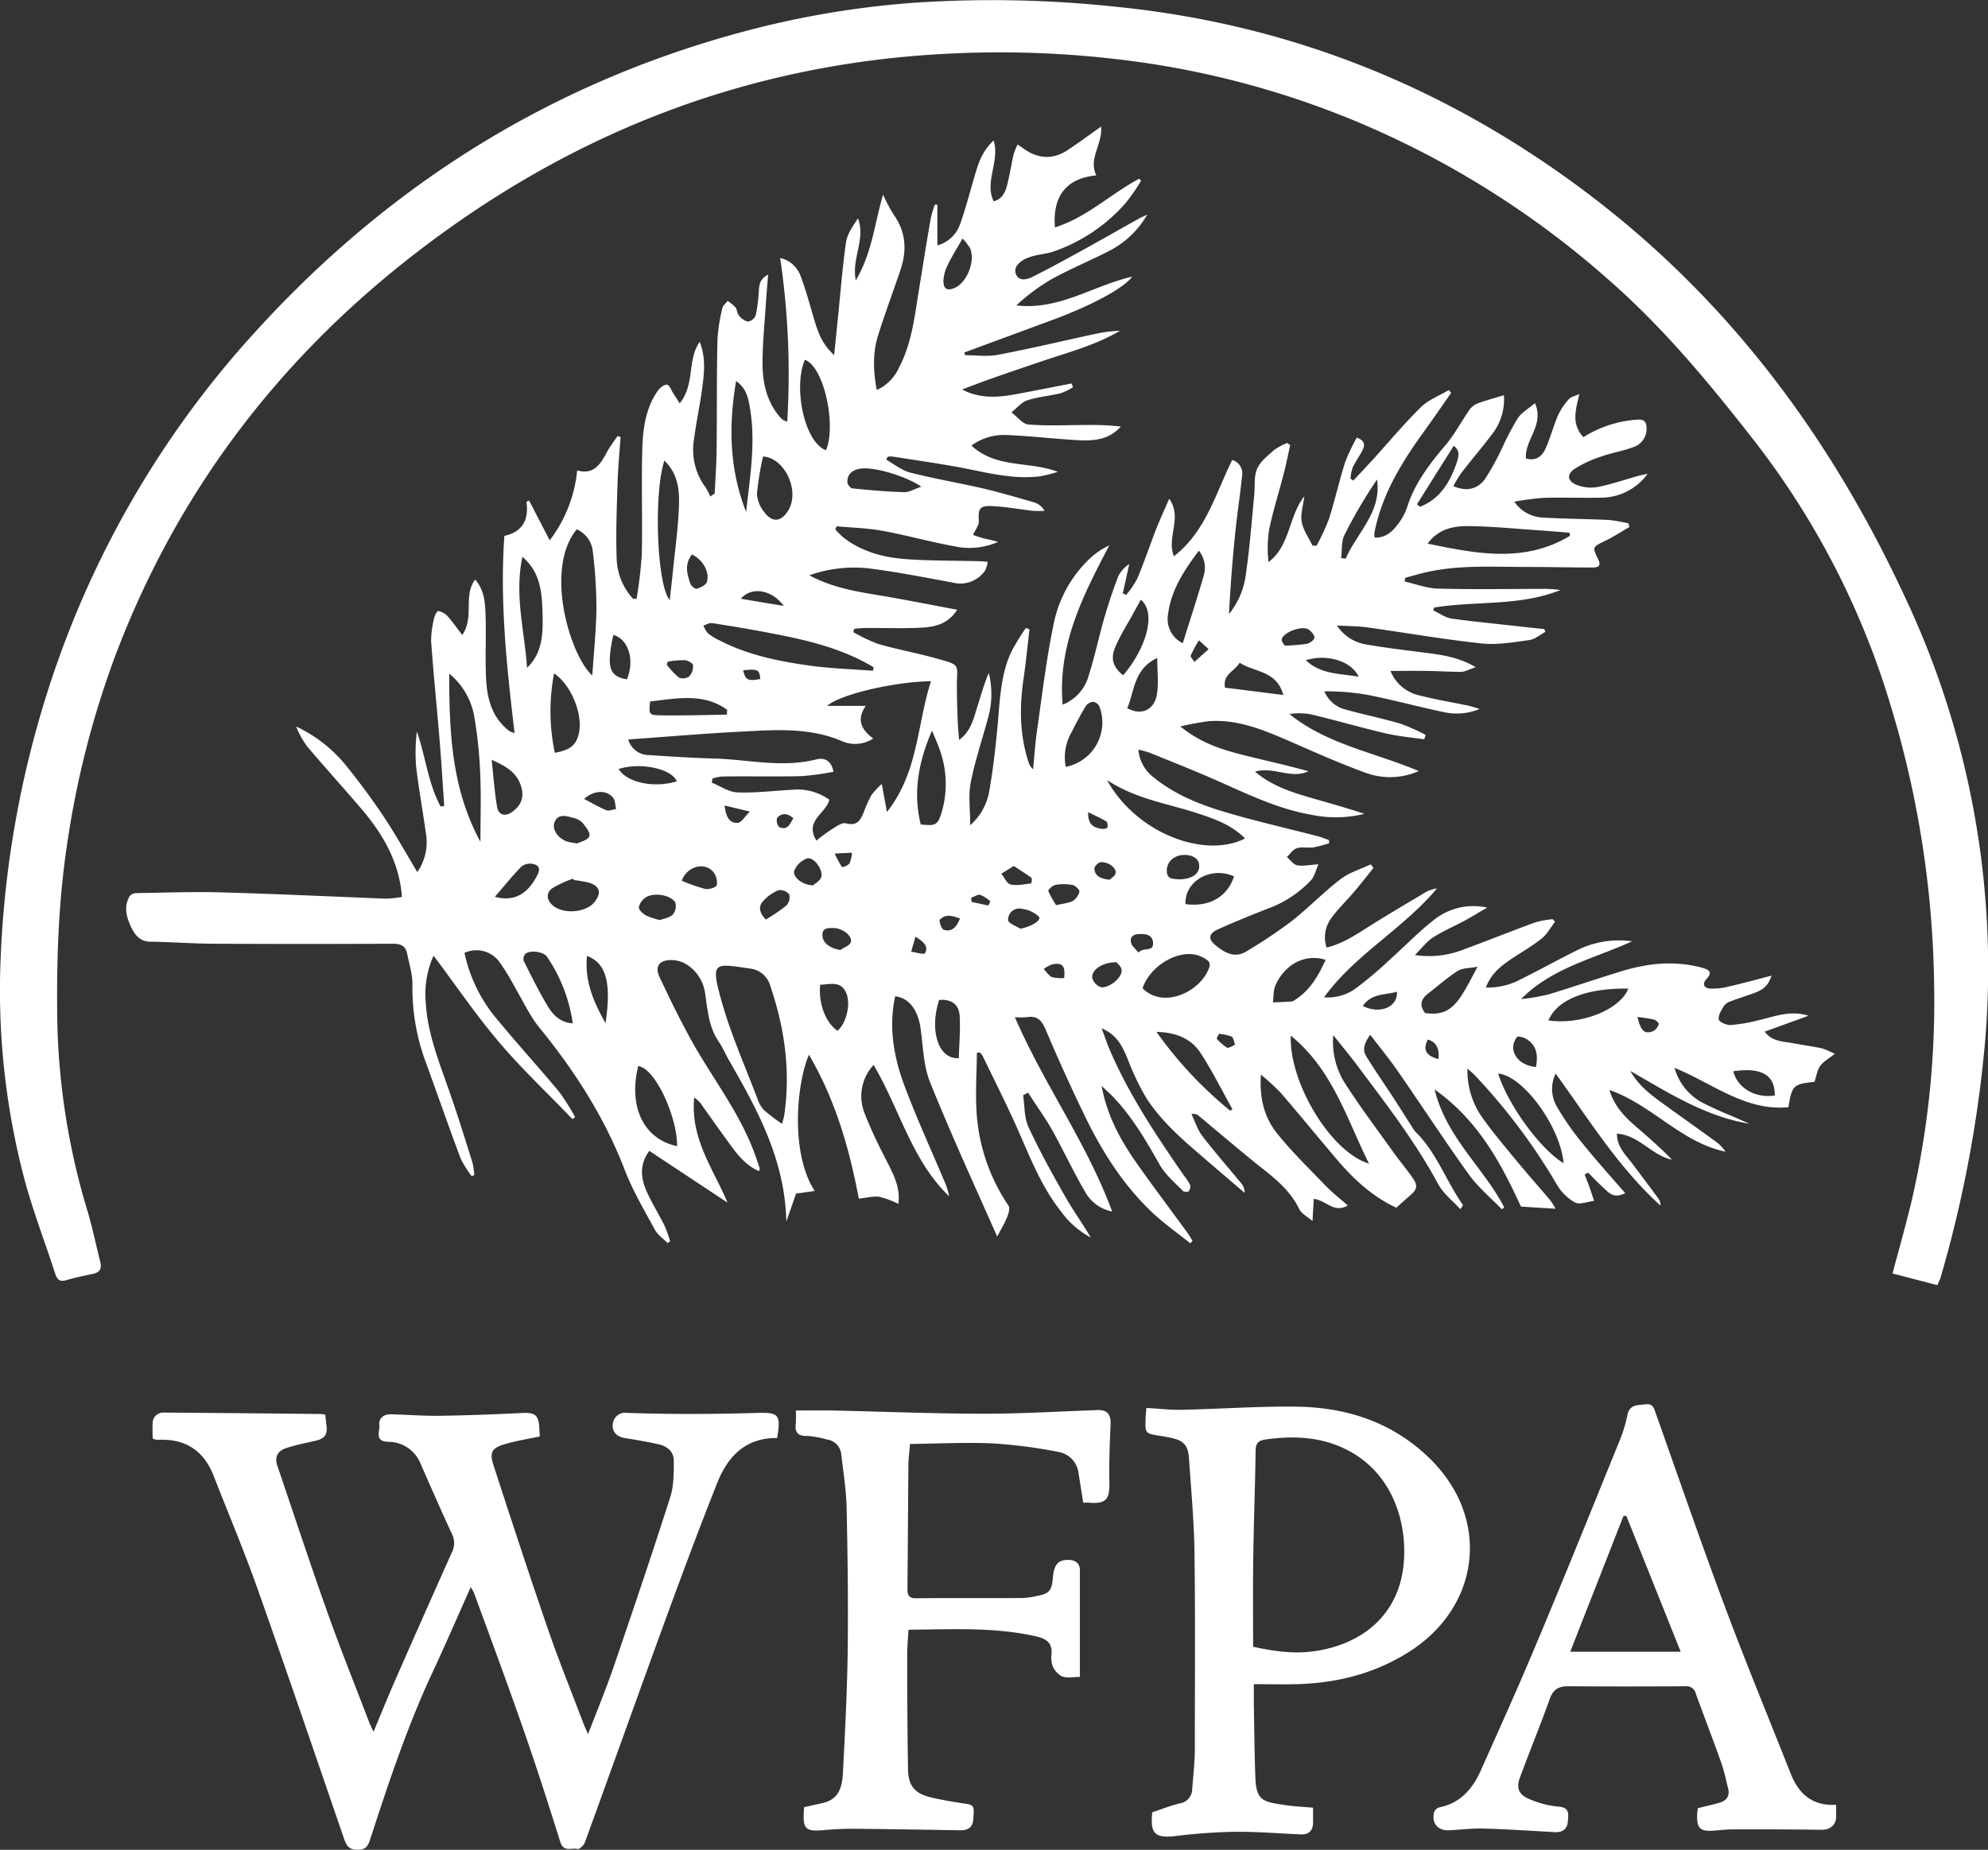 <svg xmlns="http://www.w3.org/2000/svg" viewBox="0 0 483.31 449.82"><rect x="0" y="0" width="483.31" height="449.82" fill="#333333" stroke="none"/><defs><style>.cls-1{fill:#fff;}</style></defs><title>nav-logo</title><g id="Layer_2" data-name="Layer 2"><g id="Layer_1-2" data-name="Layer 1"><path class="cls-1" d="M306.55,261.32c-.4,5.74.83,10.4,3.86,14.2,3.62,4.53,7.82,8.61,11.85,12.8,1.59,1.65,3.42,3.07,5.4,4.81-3.35,2-5.26-1.26-8.27-1.6l-.3,5.4c-1.23-1.08-2.7-1.79-3.25-2.95-2.53-5.28-7.2-8.37-11.49-11.88s-8.7-7.26-13.06-10.88a1.91,1.91,0,0,0-1.62-.29c.85,1.76,1.43,3.73,2.6,5.26,3,3.93,6.28,7.65,9.42,11.47a3.59,3.59,0,0,1,.9,2.41c-2.7-2.31-5.41-4.62-8.11-6.94-5.69-4.91-11.59-9.67-15.72-16a61.31,61.31,0,0,1-4.61-9.62c-1.26-3-2.51-5.85-6.33-7.45.83,2.19,1.42,4,2.15,5.65,4.7,10.81,11.24,20.54,17.89,30.2a12.16,12.16,0,0,1,1.45,2.18,1.93,1.93,0,0,1-.32,1.61,1.47,1.47,0,0,1-1.41-.1c-2-2.05-4.26-3.94-5.63-6.35-3.35-5.92-6.74-11.77-11.51-16.69-.69-.71-1.44-1.37-2.62-2.49,1.41,7.65,4.86,13.61,8.87,19.28,3.87,5.47,7.91,10.83,11.86,16.24.5.68.92,1.42,1.37,2.13l-.55.61c-3.16-2.55-6.52-4.89-9.45-7.69-7-6.7-12.11-14.81-16.29-23.49q-5-10.33-9.46-20.89c-1-2.27-2.09-3.32-4.53-2.91a19.47,19.47,0,0,1-2.91,0c7.05,16.3,17.48,30.54,23.65,47.25a9.56,9.56,0,0,1-6.65-4.93c-2.81-4.8-5.17-9.87-7.86-14.74-1.38-2.5-3.07-4.83-4.63-7.24-.43-.66-.86-1.31-1.29-2l-1.22.64c.4,2.59.25,5.44,1.31,7.73,2.66,5.76,5.76,11.34,8.9,16.87,1.92,3.39,4.24,6.57,6.24,10a21.27,21.27,0,0,1-7.28-6.41c-4.82-6.07-7.53-13.26-10.64-20.26-2.62-5.88-5.54-11.63-8.34-17.43a5.37,5.37,0,0,0-.69-.89l-.73.06c-.05,4.63-.36,9.28-.11,13.89a45.49,45.49,0,0,0,7.79,23.29c.42.62,0,2-.4,2.93-.65,1.58-1.55,3.06-2.35,4.58C237,288.43,231.28,276,226.14,263.24c-1.63-4-1.72-8.7-2.32-13.1-.51-3.73-2.28-7.37-6.18-7.88-1.6,7.25-.43,14.34,2,21.09,3,8.13,6.63,16,10,24a15.7,15.7,0,0,1,1.09,3.54c-9.14-8.83-12-21.21-18.35-31.93a11.19,11.19,0,0,0-2.26,11.57,104.75,104.75,0,0,0,4.75,10.4c1.79,3.71,4.14,7.24,3.54,11.81a22.81,22.81,0,0,0-4.63-1.71c-1.48-.21-3.06.24-5,.45-2.22-11.94-5.63-23.92-12.11-35-3.06,7.07-4.55,24,1.4,33.13l-4.54.64-2.37,6.82c-.3-15-7-27.17-13.92-39.23-.88-1.52-1.55-3.16-2.54-4.6-2.4-3.51-2.65-7.55-3.26-11.55a9.82,9.82,0,0,0-4.62-7.23,7.14,7.14,0,0,0-3.59-1c-3,0-4.11,1.57-2.85,4.21,2.83,6,5.7,11.92,9,17.6,4.93,8.36,10.8,16.19,14.15,25.43.4,1.12.79,2.25,1.16,3.38,0,.13-.05.3-.14.72-3-1.31-5-3.65-6.77-6.11-2.32-3.14-4.57-6.34-6.84-9.52a6.75,6.75,0,0,0-2.17-2.27c-1,10.1,4.91,17.77,8.09,25.54l-19-12.58c-2.77,3.77-1.9,7.34-.2,10.84,1.22,2.51,2.68,4.89,3.92,7.39a31.81,31.81,0,0,1,1.33,3.73l-.61.45c-1.05-1.07-2.41-2-3.1-3.24-2.6-4.81-5.41-9.58-7.37-14.66-4.9-12.74-12.14-24-20.71-34.49-2.32-2.85-3.88-6.33-5.78-9.52a57.9,57.9,0,0,0-3.83-6.31,6.9,6.9,0,0,0-8.59-2.33,36.86,36.86,0,0,0,8.18,16.44c4.83,5.85,9.95,11.47,14.8,17.3a55.26,55.26,0,0,1,3.92,6.17l-.64.52c-6-6.28-12.41-12.28-18-18.9s-10.58-13.93-15.77-20.87a22.74,22.74,0,0,0-1.91,11.26c.42,7.93,3.48,15.14,6,22.5,1.91,5.48,3.62,11,5.36,16.57a18.48,18.48,0,0,1,.44,3l-.61.33a25.81,25.81,0,0,1-2.73-4.4c-3-8-5.76-16-8.69-24a51.75,51.75,0,0,1-3-18.3c0-2.5-.79-5-1.3-7.49-.38-1.88-1.59-2.37-3.5-2.36q-21.48.1-43,0c-5.27,0-10.54-.43-15.82-.49-2.77,0-3.95-1.8-4.91-3.87-1.07-2.3-1.6-4.73-.28-7.12a2.12,2.12,0,0,1,1.58-.83c7-.11,14-.37,21.06-.17,13.25.37,26.5,1,39.75,1.52a26.66,26.66,0,0,0,3.87-.42C97.08,209.7,93.21,203,88,196.85c-4.35-5.11-8.87-10.07-13.2-15.19a20.27,20.27,0,0,1-2.8-5,34.47,34.47,0,0,1,12.05,9.41c3.25,4,6.36,8.2,9.23,12.5s5.36,8.81,8.17,13.49a12.68,12.68,0,0,0,2.1-9.38c-.75-5.45-1.76-10.86-2.39-16.32a42.37,42.37,0,0,1,.19-8.5c2.1,6.08,2.71,12.55,5.76,18.25L108,196c-.37-5.36-.69-10.72-1.13-16.07-.66-8-1.49-16-2.06-24.06a22.61,22.61,0,0,1,.77-5.66c.12-.61.72-1.66.93-1.62a4.09,4.09,0,0,1,2.16,1.09c1.24,1.37,2.3,2.9,3.72,4.74,3-4.48.14-9.55,3.13-13.48,2.24,2.53,2.43,5.65,2.53,8.67.16,4.87-.09,9.76.09,14.64.17,4.69,1,9.22,4.68,12.67a8.5,8.5,0,0,0,1.11.91,6.44,6.44,0,0,0,1.17.42c-1.89-16-3.62-31.81-2.48-47.94,4.38-.95,6-3.89,5.36-8.3l.66-.28,5,9.66a33.37,33.37,0,0,0,6.68-17c4.06,1.13,5.65-1.52,7.19-4.38.76-1.41,1.76-2.69,2.65-4l.71.27c-.25,3.63-.61,7.25-.72,10.88-.19,6.13-.45,12.28-.24,18.4a15.12,15.12,0,0,0,4,10.05h.85a107.25,107.25,0,0,0,1.27-10.74c.19-8.39-.11-16.8.11-25.19.13-5.18.71-10.39,3.89-14.8.48-.67,1.56-1.45,2.17-1.32s1,1.35,1.48,2.09l1.57,2.43C169,93.47,167,87.6,170.11,83.12c1.52,3.86,1.1,7.58.61,11.24-.55,4.18-1.47,8.32-2,12.5a15.29,15.29,0,0,0,2.75,11.57,16.11,16.11,0,0,1,1.21,2.31l1.08-.76c.16-3.55.42-7.1.46-10.66.1-9,0-17.91.21-26.86a42.18,42.18,0,0,1,1.19-7.54c.13-.64.84-1.16,1.28-1.74a10.91,10.91,0,0,1,1.9,1.56c.42.54.39,1.45.83,1.95a4,4,0,0,0,2.2,1.52,2.5,2.5,0,0,0,1.88-1.51,33.71,33.71,0,0,0,.73-5.39c.15-1.65,0-3.37,2.31-4.53-.2,2.47-.4,4.62-.54,6.77-.31,4.94-.83,9.88-.83,14.82,0,4.67,1,9.21,4.15,12.95a8,8,0,0,0,.86.83,5.23,5.23,0,0,0,1,.37,193.18,193.18,0,0,0-1.72-39.79,6.92,6.92,0,0,1,5,4.48c1.24,3.26,2.14,6.66,3.13,10,.93,3.13,1.81,6.26,5,9.14.33-3.27.59-6,.87-8.65.64-6.26,1.13-12.54,2-18.76.3-2.07,1.73-4,2.91-5.85,1.93,5.06-1.59,9.72-.53,15.08,4-6.67,4.6-14.06,6.64-20.84a38.27,38.27,0,0,0,2.56,4.84c3,4.21,3.27,8.71,1.68,13.43-1.8,5.35-3.8,10.64-5.47,16-1.32,4.26-1.17,8.64-.31,13.24a10.88,10.88,0,0,0,5.42-5.47c3-5.69,3.74-12,4.72-18.17,1-6.06,1.93-12.12,3-18.17a25,25,0,0,1,1-3.31l.6.05v9.89a8,8,0,0,0,5.51-5.13c1.31-3.65,2.29-7.43,3.38-11.16.94-3.19,1.77-6.43,4.79-9.2,1.55,5.16-2.3,10,0,14.77,2.12-.53,2.84-2.23,3.29-4,.61-2.39,1-4.84,1.52-7.24a17.78,17.78,0,0,1,1-2.56c.58.38,1,.65,1.47,1,3.48,2.48,7.08,2.75,10.69.37,2.71-1.79,5.31-3.73,8.16-5.73.38,4.29-3.17,7.79-1.17,11.87-7.25.69-10.68,5-10.06,12.65,7.74-2.44,13.54-8.12,20.44-11.82l.53.44a49,49,0,0,1-3.85,5.54,41.25,41.25,0,0,1-17.72,11.79c-1.2.39-2.5.51-3.73.8a12.61,12.61,0,0,0-2.72.82c-1.56.78-3.13,2.09-2.41,3.84s2.67,1.3,4,.61c3.77-1.88,7.48-3.9,11.17-5.94,5-2.73,9.88-5.53,14.82-8.29.46-.26,1-.46,1.91-.91a22.54,22.54,0,0,1-9.57,9c-4.55,2.31-9.27,4.27-13.73,6.73a48.07,48.07,0,0,0-8.52,6.35c10.33,1.25,18.68-4.8,28.18-7-2.14,2.89-10,7.09-19.75,10.67L234.47,85.7l.14.67c2.65,0,5.38.41,7.94-.08,8-1.52,15.87-3.4,23.8-5.11a33.83,33.83,0,0,1,5.93-.74c-6,3.54-12.62,5.24-19.08,7.44s-12.92,4.33-19.29,6.84c4.41,2.33,8.87,1.92,13.33,1.09s8.84-1.71,13.26-2.56l.37.9a14.69,14.69,0,0,1-3,1.48c-2.7.65-5.53.86-8.15,1.73-1.43.47-2.55,1.92-3.81,2.92,1.36,1,2.66,2.82,4.09,2.94,4.58.38,9.22.14,13.83.13a69,69,0,0,1,8.68.36c-3.1,3.46-7.06,3.55-11.05,3.3-5.57-.35-11.13-1-16.71-1.22a13.34,13.34,0,0,0-8.58,2.56c6.09,5.65,14.06,3.71,21,6.39A35.9,35.9,0,0,1,253,115.8c-6.7.88-13.12-.91-19.61-2.14-5.47-1-11-1.79-16.48-2.65a5.32,5.32,0,0,0-1.11.06l-.33.73c1.93,1.07,3.75,2.59,5.82,3.12,5.92,1.51,12,2.52,17.93,3.91,4.17,1,8.28,2.19,12.39,3.39a4.5,4.5,0,0,1,2.35,2,25.63,25.63,0,0,1-2.81,0c-3.33-.37-6.64-1-10-1.15-3-.15-3.38.66-3.18,3.66.06,1-.81,2-1.42,3.35.73.24,1.78.64,2.87.91a27.54,27.54,0,0,1,3.2.8,17.39,17.39,0,0,1-10.87,1c-5.78-1.06-11.47-2.67-17.25-3.72-3.65-.67-7.4-.75-11.1-1.09l-.33.75a20.91,20.91,0,0,0,2,2c4.45,3.43,9.7,4.83,15.14,5.23,5.89.43,11.81.35,17.72.51.63,0,1.25.09,2.19.15a7.45,7.45,0,0,1-.61,2.08,7.28,7.28,0,0,1-7.74,3c-6.8-1.27-13.61-2.59-20.47-3.48a32.6,32.6,0,0,0-14.55,1.68c5.87,3.14,11.86,4,17.78,5s11.86,2.19,18.18,3.37c-2.48,3.82-5.92,4.24-9.32,4.39-4.39.19-8.8,0-13.2.06-.83,0-1.67.12-2.5.18l-.24.81a39.21,39.21,0,0,0,6,2.86c4.58,1.33,9.29,2.19,13.89,3.46,6.64,1.84,5.22,1.36,5.29,7.22.05,4.2.12,8.41.55,12.66,2.78-2,3.44-4.94,4.33-7.74s1.69-5.74,2.87-8.55a21.23,21.23,0,0,1-.14,10.82c-1.42,5.3-3.2,10.52-4.25,15.89-.61,3.11-.11,6.43-.11,10.34a14.3,14.3,0,0,0,4.58-8.06c.91-5.09,1.51-10.25,2-15.39.62-6.34.65-12.79,3.4-18.71a57.34,57.34,0,0,1,3.53-5.8l.89.3c-.47,4-.85,8-1.43,11.93-1,6.88-1,13.68,1.2,20.36a3.41,3.41,0,0,0,1.12,1.75c.31-3.25.5-6.53,1-9.76,1.19-8.35,2.18-16.75,3.88-25a30,30,0,0,1,9.35-16.89,18.18,18.18,0,0,1,4.28-2.77c-6.36,12.12-12.59,24.18-11.34,38.72a10.54,10.54,0,0,0,6.18-6.57c1.57-4.82,2.59-9.82,4-14.7,1-3.35,2.07-6.66,3.33-9.91a7.38,7.38,0,0,1,2.69-3l-1.58,7.12.82.38a22.72,22.72,0,0,0,2.72-4c1.63-3.89,3-7.9,4.49-11.82,1-2.48,2.1-4.89,3.26-7.58,3.3,4.7-.72,9.36,1.15,14,7.79-6.09,10.09-15.22,14.17-23.42a3.43,3.43,0,0,1,2.39,3.94c-.48,4.68-1.21,9.33-1.68,14-.66,6.48-1.17,13-1.49,19.52a19.07,19.07,0,0,0,4.13-9.92c.92-6.31,1.39-12.68,2-19,.22-2.14-.11-4.5.7-6.38s2.62-3.21,4.17-4.6a14.79,14.79,0,0,1,3.14-1.69l.73.53c-.49,2.2-.92,4.42-1.48,6.6-1.19,4.61-2.63,9.17-3.62,13.83a29.07,29.07,0,0,0-.16,8c5.29-4,4.83-11.08,8.7-16-.26,2.25-1,4.37-.62,6.32s1.7,3.79,2.61,5.68l1,0a54,54,0,0,0,3-6.5c1.45-4.54,2.48-9.21,3.92-13.76a47.12,47.12,0,0,1,2.84-6c2.08.75,2,1.87,1.35,3.15s-1.7,2.71-2.36,4.15a11,11,0,0,0-.52,2.67l.69.47c1.6-1.72,3.22-3.42,4.8-5.15,3.86-4.25,7.54-8.68,11.63-12.69,1.84-1.81,4.49-2.8,6.77-4.16l.59.68c-2.21,3.15-4.39,6.32-6.64,9.44-5.21,7.21-9.86,14.7-11.81,23.54a12.51,12.51,0,0,0-.24,1.41,3.39,3.39,0,0,0,.13.79c2.56.11,4.21-1.39,5.56-3.18a14.22,14.22,0,0,0,2.28-4.17c1.86-5.94,5.56-10.66,9.5-15.32,2.18-2.59,3.76-5.68,5.71-8.47a4.64,4.64,0,0,1,2.11-1.54c2-.73,4-1.26,6.22-1.93a13.74,13.74,0,0,1-3,9.64c-2.37,3.11-4.91,6.09-7.3,9.19a30.74,30.74,0,0,0-2,3.28c3.07,1.29,5.77.9,7.7-1.73a62.28,62.28,0,0,0,4.33-7.91,69.41,69.41,0,0,1,3.68-6.94c.93-1.36,2.54-2.25,4.14-3.6,2.35,5.34-2.55,8.91-2.2,13.44,2.5.74,4-.59,4.81-2.49,1.16-2.61,1.88-5.4,3-8a16.11,16.11,0,0,1,2.62-3.92c.48-.56,1.42-.73,2.56-1.26-.9,3.88-2,7.33,1,10.49a27.94,27.94,0,0,1,13-4.25c1.82-.16,2.3.56,2.34,2.05a4.67,4.67,0,0,1-3.42,4.7c-2.45.9-5.08,1.32-7.55,2.2a27.69,27.69,0,0,0-6.61,3.07c-1.88,1.32-1.62,2.95.55,3.82a9.53,9.53,0,0,0,5.09.55c3.34-.65,6.59-1.79,9.88-2.71.58-.16,1.19-.26,2.32-.51a14.07,14.07,0,0,1-11.74,5.8c-4.56.08-9.12-.08-13.67.05a69.25,69.25,0,0,0-7,.93,8.85,8.85,0,0,0,7,3.86c5.34.32,10.7.33,16,.58a37.17,37.17,0,0,1,4.78.84l.2.88c-1.94,1.12-3.83,2.36-5.85,3.34-3.2,1.56-3.22,1.48-1.69,4.62.7,1.43,0,1.89-1.36,1.88-5.35,0-10.7-.13-16.05-.13-8.38,0-16.79-.57-25.05,1.42-1.52.37-3,.82-4.52,1.23l-.11.89c2.69.6,5.37,1.65,8.07,1.72,8.22.23,16.45.08,24.67.07a33.12,33.12,0,0,1,5.14.27c-9.88,4-20.52,2.61-30.71,4.26l-.25.69c1.48.68,2.91,1.74,4.45,2,5.75.8,11.55,1.33,17.33,2l5.22.56.31.66c-1.29.69-2.53,1.8-3.89,2-3.85.52-7.82,1.24-11.62.83-9.34-1-18.61-2.63-27.91-3.92-2.19-.3-4.42-.28-7.29-.45a10.47,10.47,0,0,0,7,4.59c4.7.84,9.45,1.38,14.19,2,4.09.52,8.17,1,12.56,3.54-1.59.53-2.55,1.12-3.53,1.14-2.79,0-5.58-.18-8.37-.22s-5.59,0-8.83,0a9.85,9.85,0,0,0,7.26,6c3.85,1,7.79,1.63,11.68,2.45.77.16,1.52.44,2.74.8a14.48,14.48,0,0,1-8.74.76c-6.15-1.29-12.22-2.94-18.38-4.17a60,60,0,0,0-10.63-.89,7.53,7.53,0,0,0,5.14,4.44c4.44,1.23,9,2.15,13.39,3.45a47,47,0,0,1,6.08,2.71l-.32,1.08c-3.09-.46-6.24-.71-9.27-1.42-6.11-1.43-12.15-3.18-18.26-4.65a16.21,16.21,0,0,0-5.25-.08c9.12,7.4,20.65,9.3,31.44,13.87a17.18,17.18,0,0,1-12.89.43c-6.27-2.27-12.36-5-18.49-7.68-6.32-2.73-12.64-5.42-19.74-4.87a69.16,69.16,0,0,0-6.85,1.26c4.94,4.05,10.14,5.66,15.47,7s10.48,2.45,15.69,3.91c-4.25,2-8.48-1.23-13,.09,3.93,3.32,8.41,4.85,13,6.19s9.09,2.57,13.6,4.07a29,29,0,0,1-12.72.26c-7.7-1.31-14.7-4.57-21.76-7.74-5.87-2.64-11.88-5-17.84-7.42a22.79,22.79,0,0,0-2.64-.7,9.56,9.56,0,0,0,3.94,6.91c5.06,4.06,11,6.44,17.11,8.25,7.39,2.2,14.93,3.91,22.41,5.85,1,.25,1.9.63,2.85.95l.08.8a33,33,0,0,1-3.86,1c-1.34.18-2.8-.19-4,.2-.94.29-1.63,1.4-2.43,2.15.83.69,1.58,1.81,2.5,2,1.42.27,3-.1,5.17-.24-.61,1.38-.9,2.84-1.74,3.81A26.9,26.9,0,0,1,308.08,221c-4.07,1.61-8.13,3.25-12.11,5.05-2.14,1-2.29,2.31-.48,3.79,2.21,1.81,4.69,3.29,7.57,1.49a123.8,123.8,0,0,0,10.86-7.26c4.14-3.24,7.8-7.08,12-10.29,2.11-1.63,4.87-2.42,7.33-3.59l.67.85c-1.56,1.94-3.09,3.91-4.7,5.81-1.81,2.13-3.86,4.07-5.49,6.32a7.82,7.82,0,0,0-1.22,7.25c4.17-1,7.53-3.4,11-5.57,4.45-2.77,9-5.45,13.48-8.13a12.45,12.45,0,0,1,2.37-.7c-8.37,10-19.86,16-27.47,26.5a11.51,11.51,0,0,0,8-2.39,91.61,91.61,0,0,0,7.84-6.63c3.57-3.19,6.91-6.67,10.65-9.63a15.45,15.45,0,0,1,13.19-3.17c-1.8,1-3.57,2.14-5.4,3.13-2.59,1.4-5.33,2.56-7.8,4.14-1.52,1-2.65,2.53-4.4,4.26a22.83,22.83,0,0,0,12.19-1.47c5.74-2.11,11.42-4.4,17.17-6.5a23.66,23.66,0,0,1,4.17-.74l.55.61c-1.05,1.37-1.89,3-3.2,4.06-2.36,1.88-5,3.38-7.53,5.08s-4.85,3.56-6.09,6.87a17,17,0,0,0,8.66-2.1c4.43-2.18,8.74-4.6,13.17-6.79a22.83,22.83,0,0,1,13.74-2.35c-9.49,4.3-19.51,6.45-27,14.05a51.23,51.23,0,0,0,6.52-1.1c6-1.8,12-3.89,18-5.71,6.43-1.94,12.94-2.62,19.56-.79,1.85.51,2.39,1.17,1,2.71-1.21,1.31-.47,2.23.83,2.33a15.71,15.71,0,0,0,4.67-.52c3.29-.75,6.55-1.65,10.29-2.62-.84,2.81-2.54,3.62-4.35,4.28s-3.62,1.21-5.4,1.89a3.63,3.63,0,0,0-1.77,1.15c-.64,1-1.46,2.3-1.3,3.33.1.62,1.93,1.42,2.94,1.36a40.58,40.58,0,0,0,6.78-1.18c3.93-.92,7.76-2.49,12.09-1.08L429,250.87c1.9,2.47,4.51,2.35,6.87,2.8s4.72.76,7.05,1.25a19.68,19.68,0,0,1,3.13,1.35c-1.46,1.17-2.76,1.86-3.53,2.93s-.89,2.41-1.39,3.88c-5.13.52-5.48.84-6.34,6.16-10.48,1-18.37-5.78-27.69-9.57a13.79,13.79,0,0,0,7.57,8.86c3.45,1.75,7.1,3.1,10.61,4.73-10.72-1.79-19.71-7.54-28.92-12.84,2.07,3.78,5.44,6.15,8.77,8.55,3.88,2.8,7.78,5.57,11.66,8.38a9.92,9.92,0,0,1,2.71,2.71c-10.8-2.26-17.82-11.37-28.22-15,1.23,4.1,3.9,6.7,6.77,9.17s5.74,5,8.42,7.75c-4.93-1-7.92-5.92-13.37-6.31,0,3.29,2.23,5.26,3.89,7.49,2.09,2.81,4.21,5.59,6.28,8.42a2.84,2.84,0,0,1,.42,1.58c-10.27-9.28-17.42-21-25.49-32.09a8.47,8.47,0,0,0,.38,8.16,64.7,64.7,0,0,0,6.13,8.78c3.28,4.08,6.81,8,10.41,12.14-2.82,1.41-4-.12-5.34-1.35s-2.46-2.42-3.69-3.64l-.83.44c.32.87.66,1.73,1,2.6.44,1.27.86,2.55,1.28,3.82-1.58.18-3.49,1-4.65.38a11.79,11.79,0,0,1-4.43-4.4,145.4,145.4,0,0,0-19.94-26.55c-.42-.45-.91-.83-1.76-1.6A19.79,19.79,0,0,0,359.85,271c2.55,3.74,5.51,7.21,8.39,10.72s5.81,6.79,8.69,10.21a15.07,15.07,0,0,1,1.25,2l-8.41-.52c-4.78-10.39-10.31-20.92-21-28.49,2.86,11.71,11.91,19,16.92,28.66l-.56.49c-2.69-2.79-5.75-5.32-8-8.43-6-8.35-11.63-17-17.49-25.44-2-2.87-4.22-5.56-6.52-8.57-1.31,1.85-2,3.51-1,5.16,2.18,3.59,4.59,7,6.89,10.55,1.47,2.26,2.9,4.54,4.35,6.81a6.55,6.55,0,0,0,.84,1.15c5.08,5,7.35,11.87,11.38,17.58.11.15,0,.45-.56,1.16-1.8-2-4.08-3.74-5.32-6C344.12,277.68,337,268.47,330,259.13c-1.74-2.34-3.61-4.57-5.86-7.4a18.79,18.79,0,0,0,2.76,11.57c3.65,5.7,7.73,11.12,11.66,16.63,1.53,2.14,3.22,4.17,4.75,6.31s1.24,3-.71,4.65c-1,.85-2,1.77-3.12,2.79-5.65-2.59-10.27-6.8-14.37-11.62-4.61-5.41-9.1-10.93-13.74-16.31A58.08,58.08,0,0,0,306.55,261.32ZM201.62,194.47c-.75,3.32-6.16,5.1-3.12,9.94a39.45,39.45,0,0,1,3.4-2.55c1.19-.71,2.71-1.92,3.76-1.65,2.76.72,3.56-.78,4.35-2.76a30.22,30.22,0,0,1,1.86-4.13,18.45,18.45,0,0,1,2.5-2.68l1.26,6.81c7.67-9.7,7.29-21.29,10.71-31.8-9,.13-22.15,3.22-25.26,6h9.4c-2.36,3.4-1,5.86,1.81,7.93a8,8,0,0,1-7.86.53c-8.06-3.34-16.45-2.6-24.79-2.17s-16.87,1.16-25.3,1.76l-1.6.14a5.23,5.23,0,0,0,5.14,3.77c5.25.37,10.51.69,15.78.84,8.25.24,16.47,2.32,24.77.22,1.9-.48,3.66.14,4.2,3a66.72,66.72,0,0,1-7.73,1.06c-6.46.16-12.93,0-19.39.09a11.37,11.37,0,0,0-2.31.5l-.15,1c2.07.83,4.11,2.29,6.21,2.37,4.43.17,8.89-.41,13.34-.64A13.18,13.18,0,0,1,201.62,194.47Zm-11.49,78.83c.29-1.14.47-1.65.54-2.18,1.55-10.72.09-21.08-3.37-31.28a5.78,5.78,0,0,0-5-4.32c-8.55-1.25-9.55-1.74-7.05,7.33,2.31,8.39,5.9,16.42,9,24.6a7,7,0,0,0,1.63,2.63A50,50,0,0,0,190.13,273.29ZM144,164.27c.33-5.2.91-10.64,1-16.09a113.74,113.74,0,0,0-.93-14.46,6.55,6.55,0,0,0-3.86-5C132.24,138.44,138.62,159.46,144,164.27Zm68.21-1.16.18-.8c-.19-.14-.38-.29-.59-.41q-.83-.47-1.68-.92c-7.48-3.94-15.64-5.68-23.84-7.22q-6.57-1.23-13.17-2.24c-.65-.1-1.39.37-2.09.58A6.18,6.18,0,0,0,172.1,154a15,15,0,0,0,2.84,1.74c7.19,3.69,15,5.2,22.89,6.25C202.59,162.58,207.43,162.74,212.23,163.11Zm-103,.68c0,14.43.59,28,7.59,40.92,0-5.93.19-11.32-.06-16.69a106,106,0,0,0-1.51-14.2A17.48,17.48,0,0,0,109.2,163.79Zm159.91,25.89c7.3,13.16,23.94,19.14,33.57,14.21-3.52-3.56-8.06-5-12.61-6.46C283.14,195.27,275.84,194.11,269.11,189.68Zm44.7,62.16c-.52,11.07,9.51,28.22,19,31.12C327.37,272,324,260.14,313.81,251.84ZM381.67,130.3l-.09-.77c-2.36-.18-4.72-.38-7.08-.54-5.88-.4-11.77-1-17.65-1.06-3.49,0-7.13.65-9.77,4.26C359.09,134.69,370.66,136.94,381.67,130.3ZM161.52,112c-2.67,8.08-1.79,30.61,1.31,33.89.26-2.37.53-4.66.76-6.95.54-5.39,1.31-10.77,1.48-16.16C165.2,119,164.75,115.12,161.52,112ZM277.77,240.31c4.68,4.78,12.77,1.42,15.55-3.61,1.31-2.36,1.06-3-1.4-4.13C287.16,230.44,279.72,234.51,277.77,240.31Zm-51.18-62.65c-3.4,7.83-4.62,15.16-2.75,22.81,3.59.43,4.15.16,5.09-2.94a24.35,24.35,0,0,0-.26-14.59C228.18,181.33,227.44,179.79,226.59,177.66Zm-45.2-53.17c.92-8.4,2.38-16.78.94-25.24-.4-2.33-.83-4.87-3.38-6.57C177.08,103.66,177.35,114.2,181.39,124.49ZM164.61,278.71c.06-7.13-5.34-19-9.45-19.47C152.71,269.11,156.48,277,164.61,278.71ZM127,135.4c-2,9.52.59,18.16,1.12,27,3.88-3.69,3.91-8.6,3.77-13.29S131.54,139.26,127,135.4Zm160.55,21c1.74-5.57,3.53-11,5.13-16.56a6.57,6.57,0,0,0-1.22-5.93c-3.62,4.82-6.74,9.56-7.49,15.46A6.53,6.53,0,0,0,287.55,156.41ZM200.8,109.48c2.56-5.9-.4-20.28-5.13-22C192.8,94.31,195.58,107.56,200.8,109.48ZM380.14,282.86c-.83-9-9.91-21.32-15.91-21.79C366.6,268.63,374.43,279.43,380.14,282.86ZM134.71,163.75a48.46,48.46,0,0,0,.18,19.31c3.57-.67,4.93-1.69,5.68-4.1C142,174.5,139.17,166.77,134.71,163.75ZM185.51,111a70.92,70.92,0,0,0-1.49,9.11,7.91,7.91,0,0,0,1.85,4.5c1.87,2.5,4,2.3,5.67-.33C194.6,119.59,190.89,111.36,185.51,111ZM139.25,248.85A38.64,38.64,0,0,0,133,232.66c-.8-1.26-4.25-1.73-5.3-.66a1.84,1.84,0,0,0-.39,1.64c1.9,3.76,3.75,7.55,5.92,11.14C134.48,246.86,136.26,248.65,139.25,248.85Zm159.83,21.23.55-.35c-2.55-4.56-4.89-9.26-7.73-13.64-2.34-3.61-6.11-5.05-10.74-5.17A96.81,96.81,0,0,0,299.07,270.08Zm-40-83.6a11,11,0,0,0,8.23-14.62,2.11,2.11,0,0,0-1.46-1.19,2.42,2.42,0,0,0-1.83.95c-1.28,2.1-2.42,4.28-3.53,6.48A12.29,12.29,0,0,0,259.09,186.49Zm117.34,61.65c8,1.18,17.48-2.64,19.44-7.73C387.09,240.26,378.9,242.39,376.44,248.14Zm-54.16-14.73c-4.86-1.53-9.78.95-12.15,6.12-.57,1.25-.45,2.82-.64,4.24,1.54-.07,3.09-.13,4.63-.22a1.08,1.08,0,0,0,.42-.21C318.42,241,320.46,237.37,322.28,233.41Zm-49.21-69.19c5.4-6.27,8.27-15.08,4.3-18.39l-1.95,3.55c-1.45,2.64-3.1,5.2-4.27,8C269.91,160.26,270.67,162.3,273.07,164.22Zm73.37,82.12c6.71,1,8.34-2.89,12.8-11.25-1.89.37-3.61.28-4.79,1-2.59,1.64-4.9,3.72-7.34,5.6C345.36,243.05,345.1,244.57,346.44,246.33ZM224,118.35c-3.6-2.47-10.65-4.6-14.14-4.45-2.41.11-3.94,1.33-3.85,3.32,0,.55.73,1.49,1.19,1.54,4.18.42,8.37.8,12.57.92C221.07,119.71,222.39,118.88,224,118.35ZM139.54,214l-.22-.34a26.85,26.85,0,0,0-5,2.3c-1.44,1-1.61,2.63-.1,4.06,2.53,2.39,8.25,2,10.36-.72,1.74-2.26,1.23-3.92-1.53-4.69A34,34,0,0,0,139.54,214Zm88.78,29.15c-2.34,7.14-.4,14.47,4.78,14.16.09-3.35.4-6.77.22-10.15C233.16,244.2,231.27,242.91,228.32,243.16Zm-70.25-72.59c-.35,3-.31,3.33,2.15,3.38,5.49.11,11-.08,16.49-.16l.06-1.19C171,168.45,164.58,169.84,158.07,170.57Zm-38.54,14.2c.46,4.2.7,7.89,1.33,11.51.33,1.9,1.91,2.32,3.43,1.31,2.67-1.77,3.36-4.17,2.1-7.18C125.22,187.63,122.88,186.26,119.53,184.77ZM312,169c-1.67-6.05-7.09-5.47-10.61-7.85-1.28,2.09-4.2,2.9-3.57,6.07Zm-30.66-9c-5.78,2.73-5.48,8.06-7.29,12.19,3.35,1.9,6.58.52,7.21-3.34C281.7,166.17,281.35,163.38,281.35,160ZM300,213.1c-5.66-2.5-12,1.14-11.8,6.75C293.93,220.66,298.46,218.06,300,213.1Zm-100.6,26.36c-.46,4.63,1.32,9.22,4.21,11.19,2.33-2,3.45-7.22,1.8-9.81C204,238.52,201.56,239.42,199.44,239.45ZM326.05,135.71l1.11.14c2.73-6.33,8.78-11.28,7.62-19.25a118.59,118.59,0,0,0-7.93,13.5C326.06,131.71,326.29,133.83,326.05,135.71ZM234,58c-1.37,2.43-2.63,4.42-3.64,6.53a9.14,9.14,0,0,0-1,3.8c0,2,1,2.48,2.83,1.64,3-1.41,5-6.65,3.63-9.64A13.13,13.13,0,0,0,234,58ZM142.7,232.46c-.58,6.06,1.52,11.06,4.51,16.35C148.68,239,147.38,234.18,142.7,232.46Zm-22.4-14.38c4.78,1.28,8.07-.75,10.38-5.38.89-1.78,0-2.46-1.4-2.67a3.43,3.43,0,0,0-2.61.78C124.55,213,122.63,215.39,120.31,218.08Zm224.18-95.45.76.6c4.78-1.88,7.23-5.87,8.85-10.55.82-2.38.62-3.2-.66-4.3ZM150.39,187c2.11,3.33,8.53,4.69,14.14,3C163.33,186.92,155.7,185.3,150.39,187Zm271,73.49c1,4.12,5.41,6.64,10.08,5.9C431.55,261.43,428.29,259.48,421.37,260.5ZM160.46,223.74c1.08-.44,2.43-.61,3.13-1.37a3.2,3.2,0,0,0,.57-2.95c-1.21-1.86-5.26-2.45-7.17-1.19a3.85,3.85,0,0,0-1.68,2.37c-.06.61.95,1.55,1.69,2A19,19,0,0,0,160.46,223.74Zm-20.12-18.64c.81-.43,2.58-.8,2.92-1.71s-.85-2.31-1.63-3.3a4.39,4.39,0,0,0-2.24-1.2c-1.63-.44-3.59-1.12-4.52.91-.84,1.83.85,4.2,3.11,4.86C138.57,204.85,139.21,204.9,140.33,205.11Zm8.77-50.72c-1.72,7.9-1,10.12,3.31,10.81C154.35,160.5,152.8,155.42,149.11,154.39Zm137.43,59.45c3,0,4.87-1.17,5-3s-1.34-2.93-3.54-2.94c-2.49,0-4.31,1.6-4.33,3.77C283.61,214,285.39,213.66,286.54,213.83Zm-120.81.33a42.92,42.92,0,0,0,5.69,2c.89.19,2.68-.36,2.83-.91a4.07,4.07,0,0,0-.82-3.2C171.31,209.53,167.1,210.58,165.73,214.16Zm20.45,9.44a44,44,0,0,0,5-3.4,2.94,2.94,0,0,0,.69-2.72,2.86,2.86,0,0,0-2.63-1,10.25,10.25,0,0,0-3.84,2.79C184.3,220.55,184.71,222.1,186.18,223.6Zm11.49-8.32c.42-.4,1.79-1.1,2-2.07.45-1.94-2-5-3.56-4.44a5.4,5.4,0,0,0-3,2.93C192.62,213.19,195,215.24,197.67,215.28Zm132.64-50.73c-1.79-3.85-7.79-5.6-12.84-4C321.11,164,325.68,163.76,330.31,164.56Zm-73.54,55.56c1.74-.42,3-.49,4-1a3.75,3.75,0,0,0,1.65-2.29c.09-.44-1-1.5-1.69-1.63a11.65,11.65,0,0,0-4.17,0c-.67.12-1.8,1.21-1.7,1.48A21.87,21.87,0,0,0,256.77,220.12ZM271.47,234c-3.31-.09-6.21,1.85-5.92,3.79a3.28,3.28,0,0,0,2.12,2.27c2.18.23,5.25-2.49,5-4.23C272.56,235,271.73,234.35,271.47,234Zm101.94,25.5c.52-2.84.25-5.28-2.31-6.84-.66-.4-2.05-.77-2.28-.49a4.18,4.18,0,0,0-.94,2.77C368.15,257.44,370.32,259.14,373.4,259.47ZM168.23,134.83c-1.88,2.37-1.2,4.79-.38,7.13.19.55,1.18,1.33,1.55,1.21.93-.3,2.23-.89,2.46-1.65C172.58,139.06,170.86,136.11,168.23,134.83ZM204.31,231c.88-.62,2.26-1.07,2.53-1.88.5-1.55-2.13-3.52-4.37-3.45-1.18,0-2.57-.07-2.54,1.74S201.7,230.62,204.31,231Zm43.8-5.18c2.71-.5,5.17-2.09,4.46-2.9a7.15,7.15,0,0,0-4.1-1.92,2.73,2.73,0,0,0-3.39,2.72C245.1,224.5,247,225.16,248.1,225.86Zm-1.6-15.27-3.08,1.91c.74.91,1.34,2.41,2.24,2.61,1.58.36,3.35-.06,5-.25.09,0,.3-1.2.08-1.36C249.49,212.52,248.1,211.66,246.5,210.6ZM312.35,157a45.15,45.15,0,0,0,5.34-.44c.73-.15,1.79-.89,1.86-1.47s-.73-1.52-1.38-2c-1.56-1.05-6.14.59-6.56,2.37C311.49,156,312.2,156.75,312.35,157Zm18.94,87.63c4.26,2.09,8.55.26,8.33-3.48C336.77,242,333.45,241.47,331.29,244.66ZM142,194.27c1.91,1,3.6,2,5.4,2.75.65.26,1.59-.17,2.39-.29-.24-.94-.21-2.12-.77-2.79C147.38,192,144.36,192.18,142,194.27ZM180.1,145.6l10.43,1.74C187.71,143.41,182.74,142.52,180.1,145.6Zm-17.73,15.28-.3.71a19.35,19.35,0,0,0,3,3.19,2.63,2.63,0,0,0,2.52-.33,3.56,3.56,0,0,0,.88-2.69c-.06-.5-1.25-1.18-2-1.23A24.26,24.26,0,0,0,162.38,160.88Zm114.4,70.76c1.29-1.44,3.7,0,3.55-2.42-.11-1.82-1.62-2.15-3.19-2.09-1.38,0-2.52.54-2.16,2.11C275.17,230.06,276.06,230.72,276.77,231.64Zm-7-17.72c.33-.33,1.25-.83,1.43-1.52.34-1.24-1.67-2.85-3.55-2.74-.59,0-1.6,1-1.58,1.56C266.15,213,267.52,213.69,269.77,213.92Zm-93.61-18.05c.3,2.64,1.09,4.31,3.15,4.23.89,0,1.72-1.49,3-2.75Zm82.55,42c.32-3-.39-3.81-2.84-3.39a7.48,7.48,0,0,0-2.13,1.18c.67.67,1.22,1.58,2,1.94A9.18,9.18,0,0,0,258.71,237.83Zm139.37,9.48c.9,3.48,1.74,4.2,3.89,3.37a3,3,0,0,0,1.3-1.71c.08-.2-.72-1-1.21-1.09A38.33,38.33,0,0,0,398.08,247.31ZM293.83,157.85l-2.35-2.14a31.46,31.46,0,0,0-2,3.69c-.14.35.57,1,.89,1.57Zm-60.45,65.5c-1.78-.63-3.49-1.2-4.88.28-.29.31.41,2.33.95,2.48C231.49,226.68,232.62,225.36,233.38,223.35Zm31.16-25.85c-.08,3.24,1.57,3.83,3.47,4.07.41.05,1.16-.14,1.22-.36.12-.45,0-1.28-.25-1.46C267.71,199,266.33,198.38,264.54,197.5Zm-61.61,10.06a22.54,22.54,0,0,0,1.78,3.3,2.93,2.93,0,0,0,1.83-.91,8.09,8.09,0,0,0,.58-2.6Zm19.64,20.21-1.06,3.66c1.16.15,3.1.77,3.35.36C225.83,230.21,224.64,229.09,222.58,227.77Zm73.77,23.63-.57,1.15a12.57,12.57,0,0,0,2.5,2.19c.45.23,1.35-.43,2-.69-.28-.7-.38-1.76-.89-2A10.85,10.85,0,0,0,296.35,251.4Zm53.39,6.14c.18-2.33-.29-4-2.58-4.77C345.83,255.16,346.66,256.78,349.74,257.54Zm-156.88-58.6c-1.46-1.25-2.85-1.28-3.92-.05a2.38,2.38,0,0,0,.5,2.23C191.34,202,192.07,200.49,192.86,198.94ZM180.69,163c.48,2.35,1.14,2.68,4.13,2.12C184.7,162.87,184.19,162.59,180.69,163Zm59.58,57.19.5-1a8.58,8.58,0,0,0-2.42-1.58c-.65-.16-1.49.44-2.24.71l.09,1Z"/><path class="cls-1" d="M471,312.51l-10.9-2.84c1.64-6.22,3.41-12.32,4.84-18.49a215.31,215.31,0,0,0,5.27-51.8,243.76,243.76,0,0,0-10.57-67.83,196.79,196.79,0,0,0-33.35-64.62C415.66,93.31,404.65,80,391.66,68.55A221.13,221.13,0,0,0,331.79,30.4a214.94,214.94,0,0,0-54.32-15.24A245.6,245.6,0,0,0,231.6,13c-48.65,2.18-91.88,18.76-130.31,48.38C67.6,87.33,42.85,120,27.87,159.88a223,223,0,0,0-11.6,45.72c-2.14,14.36-2.56,28.79-2.33,43.27a170.84,170.84,0,0,0,7.41,45.88c1.17,4,2,8,3,12,.41,1.58.08,2.6-1.66,3-2.17.46-4.37.88-6.49,1.53-1.63.5-2.32-.11-2.78-1.56-2.64-8.17-5.79-16.2-7.88-24.51a180.2,180.2,0,0,1-5.4-51.75,246.08,246.08,0,0,1,15.23-76.32A235.25,235.25,0,0,1,62.77,79.92C96,43.63,136.32,18.91,184.16,6.8A222.15,222.15,0,0,1,222.81.63a282.51,282.51,0,0,1,48.34,1c43.42,4.31,82.19,20.27,116.65,46.79,33.42,25.73,57.65,58.71,75.31,96.74a211.74,211.74,0,0,1,19.44,108.71,299.16,299.16,0,0,1-10.81,56.93C471.6,311.23,471.37,311.65,471,312.51Z"/><path class="cls-1" d="M188.93,349.68c-7.65-.08-12,4.46-14.54,10.87-4.38,11-8.51,22.11-12.58,33.24-6.6,18.07-13.06,36.2-19.64,54.28-.25.68-1.33,1.67-1.79,1.55-1.41-.35-3.37.84-4.15-1.67-2.86-9.1-5.77-18.19-8.91-27.2-3.9-11.18-8-22.28-12.09-33.41a12.72,12.72,0,0,0-.78-1.41c-3.2,7.15-6.18,14.06-9.37,20.88C99,419.89,94.44,433.57,90,447.26c-.52,1.59-1,2.51-3,2.56s-2.74-.91-3.31-2.57c-7-20.37-13.94-40.77-21.14-61.08-3.26-9.21-7.07-18.23-10.63-27.34-2.38-6.08-6.86-9-13.36-8.71a3.63,3.63,0,0,1-.72-.05,5.33,5.33,0,0,1-.73-.28c0-1.14-.07-2.4,0-3.65a2.56,2.56,0,0,1,2.76-2.64q19.05.13,38.1.35a9.63,9.63,0,0,1,1.1.15c.1.86.18,1.71.29,2.56.32,2.32-.41,3.28-2.75,3.81s-4.66,1-6.93,1.73-3,2.2-2.2,4.48c4.09,12,8,24,12.26,35.87,3.14,8.84,6.65,17.55,10,26.32.24.64.56,1.25,1.07,2.35,1.82-4.36,3.41-8.3,5.11-12.19q6.91-15.75,13.94-31.44a4.94,4.94,0,0,0,0-4.5c-2.6-5.63-5.09-11.31-7.59-17a8.44,8.44,0,0,0-7.84-5.38c-3.55-.1-2-2.66-2.21-4.14s1-2.6,2.74-2.56c4,.1,8,.42,12,.37,6.63-.1,13.25-.35,19.88-.68,3.24-.16,4.1.45,4.28,3.7,0,.63.07,1.26.11,2-2.93.63-5.83,1.07-8.62,1.91-3,.9-3.64,2-2.66,5,4.32,13.31,8.68,26.62,13.23,39.85,2.61,7.59,5.63,15,8.47,22.55.33.87.73,1.72,1.31,3.08,2.16-5.63,4.3-10.76,6.1-16,4.74-13.84,9.43-27.7,13.89-41.63.89-2.78.85-5.91.86-8.89,0-2.14-1.59-3.48-3.61-3.94-2.71-.62-5.46-1.09-8.2-1.52-2.05-.32-3.34-1.58-3-3.56a3,3,0,0,1,3.45-2.58q7.42.26,14.86.26c5.59,0,11.19-.08,16.78-.25C189.34,343.42,189.9,344,188.93,349.68Z"/><path class="cls-1" d="M280.14,440.69c2.31-.77,4.47-1.63,6.7-2.17a3.51,3.51,0,0,0,3-3.47c.25-3.26.63-6.53.64-9.8,0-16,.13-32-.09-48-.11-7.58-.83-15.14-1.34-22.71-.21-3.07-1.29-4.22-4.27-4.88-.93-.21-1.88-.37-2.82-.52-3.57-.56-3.57-.56-3.45-4.16,0-.78.11-1.56.19-2.61,3,.17,5.84.52,8.68.45,9.26-.2,18.52-.88,27.78-.76,12.44.16,23.68,3.88,32.73,12.9,14.54,14.5,12,35.78-5.42,46.78-8.33,5.25-17.48,7.54-27.22,7.8-3.41.09-6.82,0-10.43,0,0,1.34,0,2.83,0,4.32.11,6.23.15,12.46.39,18.69.21,5.51,2.29,5.62,6.89,6.35,2.27.36,4.59.45,7.12.68,0,1.27,0,2.52,0,3.76-.08,1.95-1.13,2.83-3.09,2.73-5.35-.25-10.69-.68-16-.63a135,135,0,0,0-14.07,1C280.82,447.08,279.56,446,280.14,440.69Zm24.51-40.25c4.93,1.06,9.5,1.75,14.28,1.16,11.57-1.43,20.91-8.35,22.27-20.87,1.06-9.72-2.21-22.12-13.41-28-6.34-3.35-13.07-3.66-20-2.71-1.91.26-2.51.91-2.54,2.83-.1,8.39-.44,16.77-.55,25.16C304.57,385.39,304.65,392.8,304.65,400.44Z"/><path class="cls-1" d="M263.35,365.41c-.4-2.53-.76-4.8-1.13-7.07a5.93,5.93,0,0,0-4.89-5.27A121.92,121.92,0,0,0,241.52,351c-6.67-.3-13.38.05-20.28.13-.16,2-.37,3.47-.39,5-.1,10-.13,20-.24,30,0,1.55.12,2.54,2.13,2.52,8.62-.09,17.24,0,25.86-.06a18.71,18.71,0,0,0,3.31-.46c3.21-.6,3.78-1.25,4.07-4.57.27-3.06,1.24-4.26,3.71-4.24,1.54,0,2.84.68,2.84,2.46,0,8.54,0,17.07,0,26-1.54,0-3.06.33-4.31-.11a5.1,5.1,0,0,1-2.3-2.53,5.56,5.56,0,0,1-.28-2.82c.23-2.8-1.2-3.83-3.77-4.41-10.17-2.3-20.45-1.69-31-1.61-.12,2.17-.32,4.14-.32,6.1,0,9.26.05,18.52.2,27.78.07,4.17,1.65,6,5.82,6.95,2.48.58,5,1,7.51,1.39,2.73.38,2.8.39,2.55,3.82-.14,1.95-1.23,2.76-3.13,2.73-8.79-.14-17.58-.3-26.37-.37-2.39,0-4.79.15-7.17.35-4,.33-4.73-.32-4.56-4.26,0-.39.06-.79.09-1.33l4.63-1.05c3.95-.91,4.64-4.1,4.81-7.35.5-9.65,1-19.3,1.15-29,.15-11.75,0-23.51-.25-35.26-.09-4.37-.79-8.72-1.3-13.08a4,4,0,0,0-3.53-3.68,21.57,21.57,0,0,0-4.68-.86c-2.41.08-3.14-.9-2.84-3.12a27.86,27.86,0,0,0,0-3.07c3,0,5.93-.05,8.83,0,12.3.27,24.6.77,36.9.79,9.18,0,18.36-.57,27.54-.89,2.4-.09,3.35,1,3.25,3.41-.21,4.79-.39,9.58-.3,14.37.07,3.7-.69,5.1-4.85,4.75C264.47,365.37,264,365.41,263.35,365.41Z"/><path class="cls-1" d="M446.39,438.88c0,1.24,0,2.11,0,3-.07,2-1.55,3.1-3.59,3.07-7.18-.11-14.36-.11-21.54-.1-1.59,0-3.18.21-4.78.32-3.05.21-3.93-.59-3.89-3.58,0-.63.11-1.26.16-1.89,1.79-.44,3.48-.83,5.16-1.29s2.73-1.57,2.22-3.53-.9-4-1.59-6c-2-5.69-4.2-11.33-6.25-17a2.35,2.35,0,0,0-2.6-1.83q-14.24.1-28.48,0c-2.26,0-3.6.74-4.41,3-2.3,6.43-4.91,12.76-7.27,19.17-1,2.64-.23,4.29,2.42,5.32a23.15,23.15,0,0,0,6.88,1.78c2.89.16,2.45,1.94,2.33,3.62-.15,1.94-1.37,2.69-3.28,2.58-5.73-.33-11.46-.71-17.2-.87-2.78-.08-5.58.28-8.37.42s-4.35-1.78-3.64-4.44a1.92,1.92,0,0,1,1.24-1.13c5-1,8-4.36,10-8.77,4.54-10.17,9.13-20.32,13.43-30.59,7-16.65,13.73-33.39,20.53-50.11a33.77,33.77,0,0,0,1.77-5.92c.54-2.63,2.48-2.39,4.39-2.62s2.11,1.06,2.57,2.36c5.53,15.59,10.92,31.23,16.7,46.72,4.95,13.26,10.36,26.35,15.56,39.52.12.29.25.58.36.88C437.11,436,440.36,439.18,446.39,438.88Zm-64.64-37.23H408.6l-13.23-33.07-.69.08Z"/></g></g></svg>